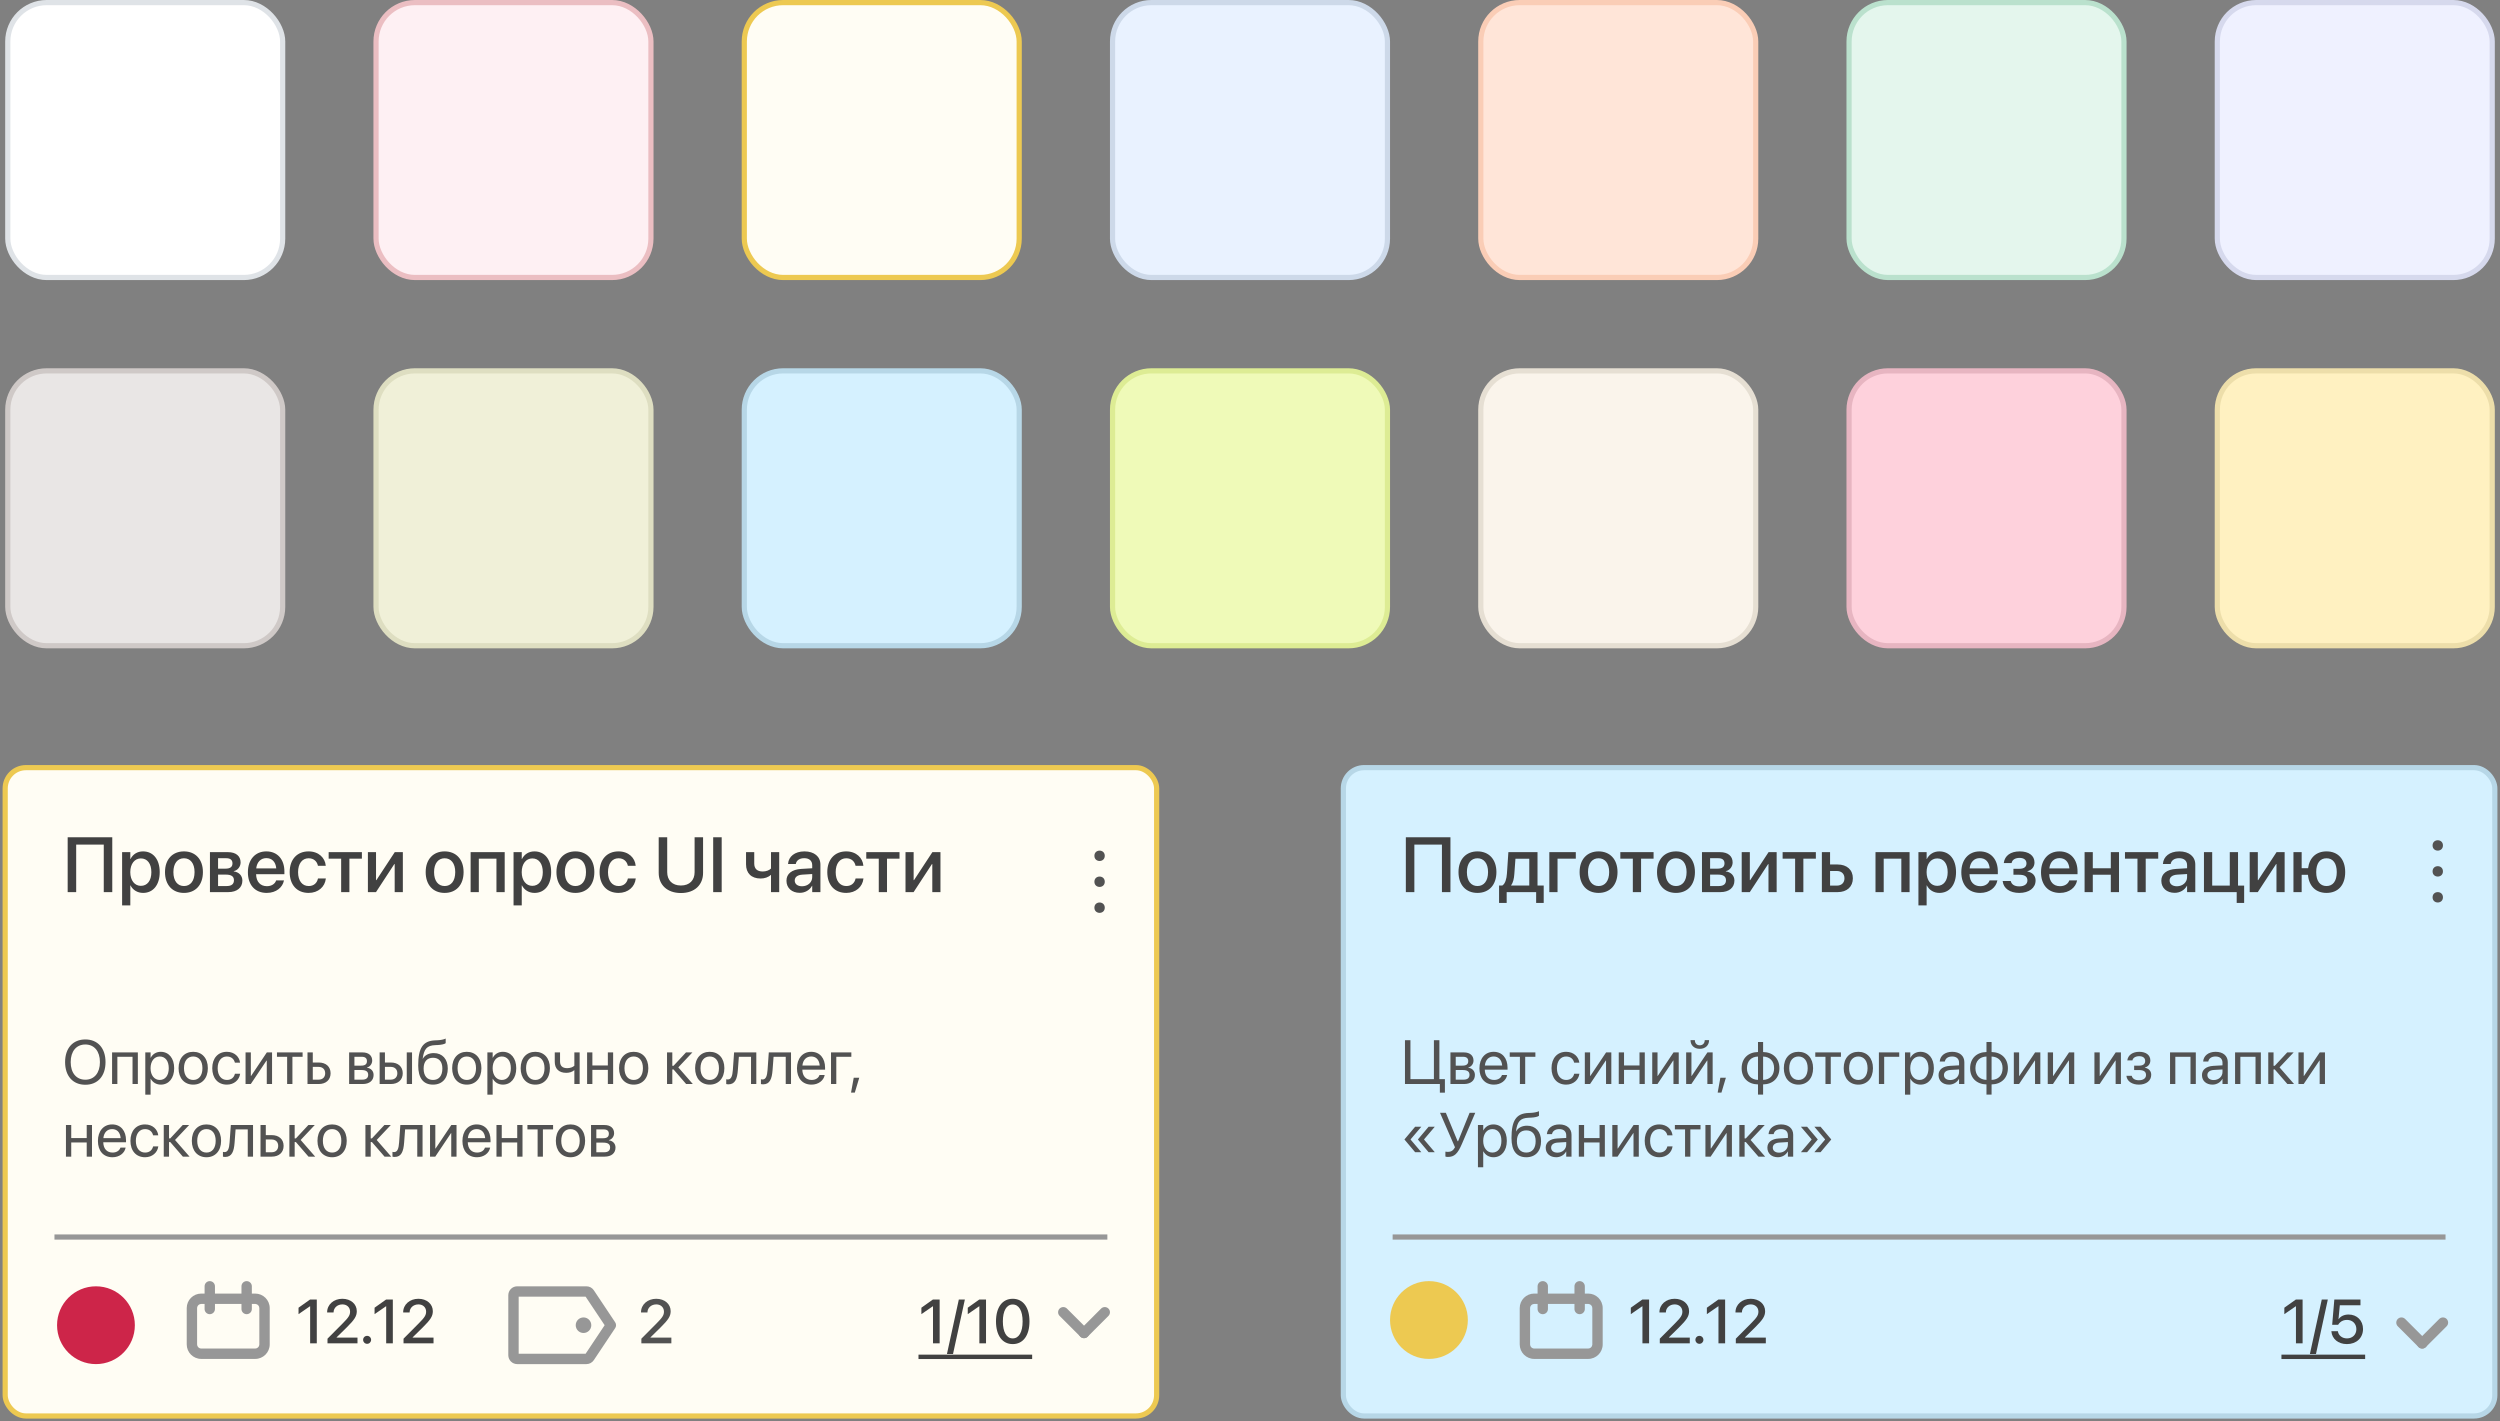 <svg width="482" height="274" viewBox="0 0 482 274" fill="none" xmlns="http://www.w3.org/2000/svg">
<rect x="0" y="0" width="482" height="274" fill="#808080" stroke="none"/>
<rect x="1" y="148" width="222" height="125" rx="4" fill="#FFFDF4" stroke="#EDC951"/>
<circle cx="212" cy="175" r="1" fill="#525252"/>
<circle cx="212" cy="170" r="1" fill="#525252"/>
<circle cx="212" cy="165" r="1" fill="#525252"/>
<path d="M21.646 172H20.005V162.845H14.688V172H13.047V161.431H21.646V172ZM23.543 174.563V164.295H25.125V165.621H25.162C25.623 164.705 26.473 164.148 27.571 164.148C29.534 164.148 30.794 165.687 30.794 168.147V168.155C30.794 170.608 29.527 172.154 27.593 172.154C26.502 172.154 25.616 171.597 25.162 170.704H25.125V174.563H23.543ZM27.161 170.792C28.406 170.792 29.183 169.781 29.183 168.155V168.147C29.183 166.507 28.406 165.503 27.161 165.503C25.96 165.503 25.118 166.543 25.118 168.147V168.155C25.118 169.751 25.967 170.792 27.161 170.792ZM35.467 172.154C33.255 172.154 31.812 170.623 31.812 168.147V168.133C31.812 165.672 33.277 164.148 35.467 164.148C37.657 164.148 39.122 165.665 39.122 168.133V168.147C39.122 170.63 37.671 172.154 35.467 172.154ZM35.474 170.828C36.712 170.828 37.51 169.847 37.51 168.147V168.133C37.51 166.448 36.697 165.474 35.467 165.474C34.244 165.474 33.431 166.448 33.431 168.133V168.147C33.431 169.854 34.236 170.828 35.474 170.828ZM40.477 172V164.295H43.977C45.479 164.295 46.387 165.049 46.387 166.272V166.287C46.387 167.085 45.816 167.811 45.076 167.95V168.008C46.072 168.14 46.731 168.829 46.731 169.773V169.788C46.731 171.136 45.691 172 44.022 172H40.477ZM42.044 167.474H43.487C44.38 167.474 44.82 167.144 44.82 166.463V166.448C44.82 165.811 44.41 165.467 43.648 165.467H42.044V167.474ZM42.044 170.828H43.728C44.622 170.828 45.105 170.455 45.105 169.722V169.708C45.105 168.968 44.585 168.624 43.545 168.624H42.044V170.828ZM51.426 172.154C49.163 172.154 47.794 170.608 47.794 168.177V168.169C47.794 165.76 49.185 164.148 51.346 164.148C53.506 164.148 54.832 165.701 54.832 168.016V168.55H49.376C49.405 170.008 50.203 170.857 51.463 170.857C52.4 170.857 53.023 170.374 53.221 169.795L53.243 169.737H54.752L54.73 169.817C54.488 171.041 53.294 172.154 51.426 172.154ZM51.353 165.445C50.328 165.445 49.544 166.141 49.398 167.43H53.265C53.14 166.097 52.386 165.445 51.353 165.445ZM59.505 172.154C57.256 172.154 55.85 170.608 55.85 168.14V168.133C55.85 165.694 57.286 164.148 59.49 164.148C61.468 164.148 62.669 165.423 62.801 166.873L62.808 166.924H61.299L61.285 166.866C61.116 166.111 60.53 165.474 59.498 165.474C58.267 165.474 57.469 166.5 57.469 168.147V168.155C57.469 169.839 58.282 170.828 59.512 170.828C60.486 170.828 61.102 170.264 61.292 169.429L61.307 169.371H62.823L62.815 169.422C62.647 170.967 61.358 172.154 59.505 172.154ZM69.773 164.295V165.555H67.364V172H65.774V165.555H63.365V164.295H69.773ZM70.931 172V164.295H72.498V169.686H72.571L76.109 164.295H77.669V172H76.094V166.587H76.028L72.491 172H70.931ZM85.726 172.154C83.514 172.154 82.071 170.623 82.071 168.147V168.133C82.071 165.672 83.536 164.148 85.726 164.148C87.915 164.148 89.38 165.665 89.38 168.133V168.147C89.38 170.63 87.93 172.154 85.726 172.154ZM85.733 170.828C86.971 170.828 87.769 169.847 87.769 168.147V168.133C87.769 166.448 86.956 165.474 85.726 165.474C84.502 165.474 83.689 166.448 83.689 168.133V168.147C83.689 169.854 84.495 170.828 85.733 170.828ZM90.735 172V164.295H97.305V172H95.716V165.555H92.317V172H90.735ZM99.012 174.563V164.295H100.594V165.621H100.63C101.092 164.705 101.941 164.148 103.04 164.148C105.003 164.148 106.263 165.687 106.263 168.147V168.155C106.263 170.608 104.996 172.154 103.062 172.154C101.971 172.154 101.084 171.597 100.63 170.704H100.594V174.563H99.012ZM102.63 170.792C103.875 170.792 104.651 169.781 104.651 168.155V168.147C104.651 166.507 103.875 165.503 102.63 165.503C101.429 165.503 100.586 166.543 100.586 168.147V168.155C100.586 169.751 101.436 170.792 102.63 170.792ZM110.936 172.154C108.724 172.154 107.281 170.623 107.281 168.147V168.133C107.281 165.672 108.746 164.148 110.936 164.148C113.125 164.148 114.59 165.665 114.59 168.133V168.147C114.59 170.63 113.14 172.154 110.936 172.154ZM110.943 170.828C112.181 170.828 112.979 169.847 112.979 168.147V168.133C112.979 166.448 112.166 165.474 110.936 165.474C109.712 165.474 108.899 166.448 108.899 168.133V168.147C108.899 169.854 109.705 170.828 110.943 170.828ZM119.256 172.154C117.007 172.154 115.601 170.608 115.601 168.14V168.133C115.601 165.694 117.037 164.148 119.241 164.148C121.219 164.148 122.42 165.423 122.552 166.873L122.559 166.924H121.05L121.036 166.866C120.867 166.111 120.281 165.474 119.249 165.474C118.018 165.474 117.22 166.5 117.22 168.147V168.155C117.22 169.839 118.033 170.828 119.263 170.828C120.237 170.828 120.853 170.264 121.043 169.429L121.058 169.371H122.574L122.566 169.422C122.398 170.967 121.109 172.154 119.256 172.154ZM131.282 172.176C128.631 172.176 126.998 170.601 126.998 168.287V161.431H128.638V168.155C128.638 169.693 129.598 170.726 131.282 170.726C132.967 170.726 133.919 169.693 133.919 168.155V161.431H135.552V168.287C135.552 170.601 133.941 172.176 131.282 172.176ZM137.5 172V161.431H139.141V172H137.5ZM150.23 172H148.648V168.682H148.611C148.143 169.136 147.417 169.378 146.648 169.378C144.832 169.378 143.836 168.323 143.836 166.653V164.295H145.418V166.47C145.418 167.503 145.982 168.023 147.066 168.023C147.703 168.023 148.326 167.789 148.648 167.452V164.295H150.23V172ZM154.2 172.139C152.662 172.139 151.629 171.194 151.629 169.81V169.795C151.629 168.455 152.669 167.635 154.493 167.525L156.595 167.4V166.822C156.595 165.972 156.038 165.459 155.057 165.459C154.141 165.459 153.577 165.892 153.445 166.507L153.431 166.573H151.937L151.944 166.492C152.054 165.167 153.204 164.148 155.101 164.148C156.983 164.148 158.177 165.145 158.177 166.69V172H156.595V170.784H156.558C156.111 171.612 155.225 172.139 154.2 172.139ZM153.226 169.773C153.226 170.447 153.782 170.872 154.632 170.872C155.745 170.872 156.595 170.118 156.595 169.114V168.514L154.705 168.631C153.753 168.689 153.226 169.107 153.226 169.759V169.773ZM163.157 172.154C160.909 172.154 159.502 170.608 159.502 168.14V168.133C159.502 165.694 160.938 164.148 163.143 164.148C165.12 164.148 166.321 165.423 166.453 166.873L166.46 166.924H164.952L164.937 166.866C164.769 166.111 164.183 165.474 163.15 165.474C161.919 165.474 161.121 166.5 161.121 168.147V168.155C161.121 169.839 161.934 170.828 163.165 170.828C164.139 170.828 164.754 170.264 164.944 169.429L164.959 169.371H166.475L166.468 169.422C166.299 170.967 165.01 172.154 163.157 172.154ZM173.426 164.295V165.555H171.016V172H169.427V165.555H167.017V164.295H173.426ZM174.583 172V164.295H176.15V169.686H176.224L179.761 164.295H181.321V172H179.747V166.587H179.681L176.143 172H174.583Z" fill="#414141"/>
<path d="M16.453 209.141C14.051 209.141 12.551 207.459 12.551 204.775V204.764C12.551 202.086 14.057 200.404 16.453 200.404C18.844 200.404 20.344 202.086 20.344 204.764V204.775C20.344 207.459 18.85 209.141 16.453 209.141ZM16.453 208.168C18.193 208.168 19.266 206.838 19.266 204.775V204.764C19.266 202.689 18.176 201.377 16.453 201.377C14.725 201.377 13.629 202.684 13.629 204.764V204.775C13.629 206.855 14.719 208.168 16.453 208.168ZM21.609 209V202.906H26.578V209H25.553V203.75H22.629V209H21.609ZM28.014 211.051V202.906H29.033V203.938H29.057C29.438 203.229 30.117 202.789 30.99 202.789C32.549 202.789 33.58 204.031 33.58 205.953V205.959C33.58 207.881 32.537 209.117 31.008 209.117C30.146 209.117 29.438 208.684 29.057 207.98H29.033V211.051H28.014ZM30.791 208.215C31.869 208.215 32.537 207.348 32.537 205.959V205.953C32.537 204.553 31.869 203.691 30.791 203.691C29.76 203.691 29.027 204.588 29.027 205.953V205.959C29.027 207.318 29.766 208.215 30.791 208.215ZM37.254 209.117C35.56 209.117 34.43 207.893 34.43 205.953V205.941C34.43 204.002 35.566 202.789 37.248 202.789C38.93 202.789 40.072 203.996 40.072 205.941V205.953C40.072 207.898 38.935 209.117 37.254 209.117ZM37.26 208.215C38.332 208.215 39.029 207.383 39.029 205.953V205.941C39.029 204.512 38.326 203.691 37.248 203.691C36.188 203.691 35.473 204.518 35.473 205.941V205.953C35.473 207.389 36.182 208.215 37.26 208.215ZM43.746 209.117C42.018 209.117 40.922 207.887 40.922 205.947V205.941C40.922 204.02 42.041 202.789 43.734 202.789C45.252 202.789 46.148 203.797 46.277 204.84L46.283 204.887H45.287L45.275 204.84C45.123 204.23 44.631 203.691 43.734 203.691C42.674 203.691 41.965 204.57 41.965 205.953V205.959C41.965 207.377 42.691 208.215 43.746 208.215C44.578 208.215 45.111 207.746 45.281 207.066L45.293 207.02H46.295L46.289 207.061C46.125 208.221 45.123 209.117 43.746 209.117ZM47.344 209V202.906H48.363V207.436H48.41L51.445 202.906H52.453V209H51.434V204.471H51.387L48.352 209H47.344ZM58.342 202.906V203.75H56.379V209H55.359V203.75H53.397V202.906H58.342ZM59.285 209V202.906H60.305V204.852H61.447C62.842 204.852 63.738 205.654 63.738 206.92V206.932C63.738 208.197 62.842 209 61.447 209H59.285ZM61.43 205.695H60.305V208.156H61.43C62.209 208.156 62.695 207.67 62.695 206.932V206.92C62.695 206.176 62.203 205.695 61.43 205.695ZM67.312 209V202.906H69.92C71.062 202.906 71.76 203.51 71.76 204.477V204.488C71.76 205.115 71.32 205.689 70.758 205.807V205.854C71.525 205.959 72.029 206.498 72.029 207.242V207.254C72.029 208.326 71.232 209 69.938 209H67.312ZM68.332 205.455H69.615C70.383 205.455 70.746 205.18 70.746 204.594V204.582C70.746 204.037 70.406 203.75 69.768 203.75H68.332V205.455ZM68.332 208.156H69.85C70.588 208.156 70.986 207.84 70.986 207.23V207.219C70.986 206.592 70.559 206.299 69.668 206.299H68.332V208.156ZM73.195 209V202.906H74.215V204.852H75.357C76.752 204.852 77.648 205.654 77.648 206.92V206.932C77.648 208.197 76.752 209 75.357 209H73.195ZM78.422 209V202.906H79.441V209H78.422ZM75.34 205.695H74.215V208.156H75.34C76.119 208.156 76.606 207.67 76.606 206.932V206.92C76.606 206.176 76.113 205.695 75.34 205.695ZM83.484 209.117C81.615 209.117 80.631 207.857 80.631 205.438V205.426C80.631 202.068 81.522 200.674 83.889 200.58L84.34 200.562C84.926 200.539 85.582 200.416 85.928 200.234V201.125C85.734 201.301 85.09 201.453 84.387 201.482L83.936 201.5C82.266 201.564 81.756 202.285 81.504 204.049L81.492 204.131H81.516C81.92 203.41 82.688 203.035 83.637 203.035C85.283 203.035 86.332 204.195 86.332 206.006V206.018C86.332 207.934 85.248 209.117 83.484 209.117ZM83.484 208.215C84.627 208.215 85.289 207.418 85.289 206.018V206.006C85.289 204.682 84.627 203.938 83.484 203.938C82.336 203.938 81.674 204.682 81.674 206.006V206.018C81.674 207.418 82.336 208.215 83.484 208.215ZM90 209.117C88.307 209.117 87.176 207.893 87.176 205.953V205.941C87.176 204.002 88.312 202.789 89.994 202.789C91.676 202.789 92.818 203.996 92.818 205.941V205.953C92.818 207.898 91.682 209.117 90 209.117ZM90.006 208.215C91.078 208.215 91.775 207.383 91.775 205.953V205.941C91.775 204.512 91.072 203.691 89.994 203.691C88.934 203.691 88.219 204.518 88.219 205.941V205.953C88.219 207.389 88.928 208.215 90.006 208.215ZM93.967 211.051V202.906H94.986V203.938H95.01C95.391 203.229 96.07 202.789 96.943 202.789C98.502 202.789 99.533 204.031 99.533 205.953V205.959C99.533 207.881 98.49 209.117 96.961 209.117C96.1 209.117 95.391 208.684 95.01 207.98H94.986V211.051H93.967ZM96.744 208.215C97.822 208.215 98.49 207.348 98.49 205.959V205.953C98.49 204.553 97.822 203.691 96.744 203.691C95.713 203.691 94.981 204.588 94.981 205.953V205.959C94.981 207.318 95.719 208.215 96.744 208.215ZM103.207 209.117C101.514 209.117 100.383 207.893 100.383 205.953V205.941C100.383 204.002 101.52 202.789 103.201 202.789C104.883 202.789 106.025 203.996 106.025 205.941V205.953C106.025 207.898 104.889 209.117 103.207 209.117ZM103.213 208.215C104.285 208.215 104.982 207.383 104.982 205.953V205.941C104.982 204.512 104.279 203.691 103.201 203.691C102.141 203.691 101.426 204.518 101.426 205.941V205.953C101.426 207.389 102.135 208.215 103.213 208.215ZM111.756 209H110.736V206.334H110.713C110.332 206.674 109.758 206.844 109.178 206.844C107.713 206.844 106.957 206.012 106.957 204.717V202.906H107.977V204.646C107.977 205.514 108.439 205.941 109.371 205.941C109.91 205.941 110.455 205.754 110.736 205.473V202.906H111.756V209ZM117.193 209V206.264H114.211V209H113.191V202.906H114.211V205.42H117.193V202.906H118.213V209H117.193ZM122.18 209.117C120.486 209.117 119.355 207.893 119.355 205.953V205.941C119.355 204.002 120.492 202.789 122.174 202.789C123.855 202.789 124.998 203.996 124.998 205.941V205.953C124.998 207.898 123.861 209.117 122.18 209.117ZM122.186 208.215C123.258 208.215 123.955 207.383 123.955 205.953V205.941C123.955 204.512 123.252 203.691 122.174 203.691C121.113 203.691 120.398 204.518 120.398 205.941V205.953C120.398 207.389 121.107 208.215 122.186 208.215ZM129.855 206.188H129.621V209H128.602V202.906H129.621V205.484H129.855L132.258 202.906H133.494L130.775 205.789L133.576 209H132.287L129.855 206.188ZM136.84 209.117C135.146 209.117 134.016 207.893 134.016 205.953V205.941C134.016 204.002 135.152 202.789 136.834 202.789C138.516 202.789 139.658 203.996 139.658 205.941V205.953C139.658 207.898 138.521 209.117 136.84 209.117ZM136.846 208.215C137.918 208.215 138.615 207.383 138.615 205.953V205.941C138.615 204.512 137.912 203.691 136.834 203.691C135.773 203.691 135.059 204.518 135.059 205.941V205.953C135.059 207.389 135.768 208.215 136.846 208.215ZM142.26 206.316C142.131 207.998 141.738 209.059 140.443 209.059C140.25 209.059 140.098 209.029 140.016 209V208.08C140.068 208.098 140.18 208.121 140.338 208.121C140.988 208.121 141.211 207.412 141.293 206.293L141.533 202.906H145.816V209H144.797V203.75H142.453L142.26 206.316ZM148.951 206.316C148.822 207.998 148.43 209.059 147.135 209.059C146.941 209.059 146.789 209.029 146.707 209V208.08C146.76 208.098 146.871 208.121 147.029 208.121C147.68 208.121 147.902 207.412 147.984 206.293L148.225 202.906H152.508V209H151.488V203.75H149.145L148.951 206.316ZM156.463 209.117C154.711 209.117 153.656 207.893 153.656 205.977V205.971C153.656 204.084 154.734 202.789 156.398 202.789C158.062 202.789 159.076 204.025 159.076 205.854V206.229H154.688C154.711 207.482 155.402 208.215 156.486 208.215C157.26 208.215 157.805 207.828 157.98 207.307L157.998 207.254H159L158.988 207.312C158.789 208.32 157.793 209.117 156.463 209.117ZM156.393 203.691C155.508 203.691 154.816 204.295 154.705 205.432H158.039C157.939 204.248 157.283 203.691 156.393 203.691ZM164.139 203.75H161.238V209H160.219V202.906H164.139V203.75ZM164.08 210.658L164.596 207.793H165.662L164.807 210.658H164.08ZM16.717 223V220.264H13.734V223H12.715V216.906H13.734V219.42H16.717V216.906H17.736V223H16.717ZM21.686 223.117C19.934 223.117 18.879 221.893 18.879 219.977V219.971C18.879 218.084 19.957 216.789 21.621 216.789C23.285 216.789 24.299 218.025 24.299 219.854V220.229H19.91C19.934 221.482 20.625 222.215 21.709 222.215C22.482 222.215 23.027 221.828 23.203 221.307L23.221 221.254H24.223L24.211 221.312C24.012 222.32 23.016 223.117 21.686 223.117ZM21.615 217.691C20.73 217.691 20.039 218.295 19.928 219.432H23.262C23.162 218.248 22.506 217.691 21.615 217.691ZM27.973 223.117C26.244 223.117 25.148 221.887 25.148 219.947V219.941C25.148 218.02 26.268 216.789 27.961 216.789C29.479 216.789 30.375 217.797 30.504 218.84L30.51 218.887H29.514L29.502 218.84C29.35 218.23 28.857 217.691 27.961 217.691C26.9 217.691 26.191 218.57 26.191 219.953V219.959C26.191 221.377 26.918 222.215 27.973 222.215C28.805 222.215 29.338 221.746 29.508 221.066L29.52 221.02H30.521L30.516 221.061C30.352 222.221 29.35 223.117 27.973 223.117ZM32.824 220.188H32.59V223H31.57V216.906H32.59V219.484H32.824L35.227 216.906H36.463L33.744 219.789L36.545 223H35.256L32.824 220.188ZM39.809 223.117C38.115 223.117 36.984 221.893 36.984 219.953V219.941C36.984 218.002 38.121 216.789 39.803 216.789C41.484 216.789 42.627 217.996 42.627 219.941V219.953C42.627 221.898 41.49 223.117 39.809 223.117ZM39.815 222.215C40.887 222.215 41.584 221.383 41.584 219.953V219.941C41.584 218.512 40.881 217.691 39.803 217.691C38.742 217.691 38.027 218.518 38.027 219.941V219.953C38.027 221.389 38.736 222.215 39.815 222.215ZM45.228 220.316C45.1 221.998 44.707 223.059 43.412 223.059C43.219 223.059 43.066 223.029 42.984 223V222.08C43.037 222.098 43.148 222.121 43.307 222.121C43.957 222.121 44.18 221.412 44.262 220.293L44.502 216.906H48.785V223H47.766V217.75H45.422L45.228 220.316ZM50.227 223V216.906H51.246V218.852H52.389C53.783 218.852 54.68 219.654 54.68 220.92V220.932C54.68 222.197 53.783 223 52.389 223H50.227ZM52.371 219.695H51.246V222.156H52.371C53.15 222.156 53.637 221.67 53.637 220.932V220.92C53.637 220.176 53.145 219.695 52.371 219.695ZM57.047 220.188H56.812V223H55.793V216.906H56.812V219.484H57.047L59.449 216.906H60.685L57.967 219.789L60.768 223H59.478L57.047 220.188ZM64.031 223.117C62.338 223.117 61.207 221.893 61.207 219.953V219.941C61.207 218.002 62.344 216.789 64.025 216.789C65.707 216.789 66.85 217.996 66.85 219.941V219.953C66.85 221.898 65.713 223.117 64.031 223.117ZM64.037 222.215C65.109 222.215 65.807 221.383 65.807 219.953V219.941C65.807 218.512 65.103 217.691 64.025 217.691C62.965 217.691 62.25 218.518 62.25 219.941V219.953C62.25 221.389 62.959 222.215 64.037 222.215ZM71.707 220.188H71.473V223H70.453V216.906H71.473V219.484H71.707L74.109 216.906H75.346L72.627 219.789L75.428 223H74.139L71.707 220.188ZM77.912 220.316C77.783 221.998 77.391 223.059 76.096 223.059C75.902 223.059 75.75 223.029 75.668 223V222.08C75.721 222.098 75.832 222.121 75.99 222.121C76.641 222.121 76.863 221.412 76.945 220.293L77.186 216.906H81.469V223H80.449V217.75H78.106L77.912 220.316ZM82.91 223V216.906H83.93V221.436H83.977L87.012 216.906H88.019V223H87V218.471H86.953L83.918 223H82.91ZM91.963 223.117C90.211 223.117 89.156 221.893 89.156 219.977V219.971C89.156 218.084 90.234 216.789 91.898 216.789C93.562 216.789 94.576 218.025 94.576 219.854V220.229H90.188C90.211 221.482 90.902 222.215 91.986 222.215C92.76 222.215 93.305 221.828 93.481 221.307L93.498 221.254H94.5L94.488 221.312C94.289 222.32 93.293 223.117 91.963 223.117ZM91.893 217.691C91.008 217.691 90.316 218.295 90.205 219.432H93.539C93.439 218.248 92.783 217.691 91.893 217.691ZM99.721 223V220.264H96.738V223H95.719V216.906H96.738V219.42H99.721V216.906H100.74V223H99.721ZM106.635 216.906V217.75H104.672V223H103.652V217.75H101.689V216.906H106.635ZM109.992 223.117C108.299 223.117 107.168 221.893 107.168 219.953V219.941C107.168 218.002 108.305 216.789 109.986 216.789C111.668 216.789 112.811 217.996 112.811 219.941V219.953C112.811 221.898 111.674 223.117 109.992 223.117ZM109.998 222.215C111.07 222.215 111.768 221.383 111.768 219.953V219.941C111.768 218.512 111.064 217.691 109.986 217.691C108.926 217.691 108.211 218.518 108.211 219.941V219.953C108.211 221.389 108.92 222.215 109.998 222.215ZM113.953 223V216.906H116.561C117.703 216.906 118.4 217.51 118.4 218.477V218.488C118.4 219.115 117.961 219.689 117.398 219.807V219.854C118.166 219.959 118.67 220.498 118.67 221.242V221.254C118.67 222.326 117.873 223 116.578 223H113.953ZM114.973 219.455H116.256C117.023 219.455 117.387 219.18 117.387 218.594V218.582C117.387 218.037 117.047 217.75 116.408 217.75H114.973V219.455ZM114.973 222.156H116.49C117.229 222.156 117.627 221.84 117.627 221.23V221.219C117.627 220.592 117.199 220.299 116.309 220.299H114.973V222.156Z" fill="#525252"/>
<path d="M179.881 259V251.846H179.852L177.643 253.369V252.127L179.869 250.545H181.164V259H179.881ZM186.027 250.545L183.742 261.051H182.57L184.861 250.545H186.027ZM188.822 259V251.846H188.793L186.584 253.369V252.127L188.811 250.545H190.105V259H188.822ZM195.256 259.141C193.234 259.141 192.027 257.459 192.027 254.775V254.764C192.027 252.08 193.234 250.404 195.256 250.404C197.271 250.404 198.484 252.08 198.484 254.764V254.775C198.484 257.459 197.271 259.141 195.256 259.141ZM195.256 258.045C196.457 258.045 197.16 256.803 197.16 254.775V254.764C197.16 252.736 196.457 251.506 195.256 251.506C194.049 251.506 193.352 252.736 193.352 254.764V254.775C193.352 256.803 194.049 258.045 195.256 258.045Z" fill="#414141"/>
<path d="M177.086 261.174H199V262.023H177.086V261.174Z" fill="#414141"/>
<path d="M209 257L205 253" stroke="#979797" stroke-width="2" stroke-linecap="round" stroke-linejoin="round"/>
<path d="M213 253L209 257" stroke="#979797" stroke-width="2" stroke-linecap="round" stroke-linejoin="round"/>
<path d="M11 238.5H213" stroke="#979797" stroke-linecap="square"/>
<path fill-rule="evenodd" clip-rule="evenodd" d="M52 252.2C52 250.654 50.746 249.4 49.2 249.4H38.8C37.254 249.4 36 250.654 36 252.2V259.2C36 260.746 37.254 262 38.8 262H49.2C50.746 262 52 260.746 52 259.2V252.2ZM38.8 251.4H49.2L49.3 251.406C49.695 251.456 50 251.792 50 252.2V259.2L49.994 259.3C49.944 259.695 49.608 260 49.2 260H38.8L38.7 259.994C38.305 259.944 38 259.608 38 259.2V252.2L38.006 252.1C38.056 251.705 38.392 251.4 38.8 251.4Z" fill="#979797"/>
<path d="M41.444 252.375C41.444 252.927 40.997 253.375 40.444 253.375C39.931 253.375 39.509 252.989 39.451 252.492L39.444 252.375V248C39.444 247.448 39.892 247 40.444 247C40.957 247 41.38 247.386 41.438 247.883L41.444 248V252.375Z" fill="#979797"/>
<path d="M48.556 252.375C48.556 252.927 48.108 253.375 47.556 253.375C47.043 253.375 46.62 252.989 46.562 252.492L46.556 252.375V248C46.556 247.448 47.003 247 47.556 247C48.069 247 48.491 247.386 48.549 247.883L48.556 248V252.375Z" fill="#979797"/>
<path d="M59.795 259V251.846H59.766L57.557 253.369V252.127L59.783 250.545H61.078V259H59.795ZM63.141 259V258.098L66.117 255.104C67.242 253.979 67.494 253.533 67.494 252.877V252.865C67.488 252.062 66.879 251.488 66.023 251.488C65.033 251.488 64.324 252.156 64.312 253.012V253.047H63.07V253.012C63.07 251.5 64.353 250.404 66.006 250.404C67.629 250.404 68.789 251.424 68.789 252.789V252.801C68.789 253.768 68.338 254.453 66.82 255.953L64.898 257.84V257.893H68.924V259H63.141ZM70.781 259.088C70.348 259.088 70.008 258.748 70.008 258.32C70.008 257.887 70.348 257.553 70.781 257.553C71.209 257.553 71.549 257.887 71.549 258.32C71.549 258.748 71.209 259.088 70.781 259.088ZM74.455 259V251.846H74.426L72.217 253.369V252.127L74.443 250.545H75.738V259H74.455ZM77.801 259V258.098L80.777 255.104C81.902 253.979 82.154 253.533 82.154 252.877V252.865C82.148 252.062 81.539 251.488 80.684 251.488C79.693 251.488 78.984 252.156 78.973 253.012V253.047H77.731V253.012C77.731 251.5 79.014 250.404 80.666 250.404C82.289 250.404 83.449 251.424 83.449 252.789V252.801C83.449 253.768 82.998 254.453 81.481 255.953L79.559 257.84V257.893H83.584V259H77.801Z" fill="#414141"/>
<circle cx="18.5" cy="255.5" r="7.5" fill="#CD2549"/>
<path d="M123.656 259V258.098L126.633 255.104C127.758 253.979 128.01 253.533 128.01 252.877V252.865C128.004 252.062 127.395 251.488 126.539 251.488C125.549 251.488 124.84 252.156 124.828 253.012V253.047H123.586V253.012C123.586 251.5 124.869 250.404 126.521 250.404C128.145 250.404 129.305 251.424 129.305 252.789V252.801C129.305 253.768 128.854 254.453 127.336 255.953L125.414 257.84V257.893H129.439V259H123.656Z" fill="#525252"/>
<path fill-rule="evenodd" clip-rule="evenodd" d="M99.722 248L113.047 248C113.633 247.995 114.181 248.289 114.493 248.77L118.61 254.945C118.834 255.281 118.834 255.719 118.61 256.055L114.5 262.219C114.181 262.711 113.633 263.005 113.056 263H99.722C98.771 263 98 262.229 98 261.278V249.722C98 248.771 98.771 248 99.722 248ZM116.575 255.499L112.909 250H100V261H112.908L116.575 255.499Z" fill="#979797"/>
<circle cx="112.5" cy="255.5" r="1.5" fill="#979797"/>
<rect x="1.5" y="0.5" width="53" height="53" rx="7.5" fill="white" stroke="#DFE3E7"/>
<rect x="1.5" y="71.5" width="53" height="53" rx="7.5" fill="#E9E6E5" stroke="#CFC9C7"/>
<rect x="72.5" y="0.5" width="53" height="53" rx="7.5" fill="#FEF0F3" stroke="#EBBEC2"/>
<rect x="72.5" y="71.5" width="53" height="53" rx="7.5" fill="#F0F0D8" stroke="#DEDEC1"/>
<rect x="143.5" y="0.5" width="53" height="53" rx="7.5" fill="#FFFDF4" stroke="#EDC951"/>
<rect x="143.5" y="71.5" width="53" height="53" rx="7.5" fill="#D5F1FF" stroke="#B7D7E7"/>
<rect x="214.5" y="0.5" width="53" height="53" rx="7.5" fill="#E9F2FF" stroke="#CDD9E9"/>
<rect x="214.5" y="71.5" width="53" height="53" rx="7.5" fill="#EFFAB8" stroke="#DDEC94"/>
<rect x="285.5" y="0.5" width="53" height="53" rx="7.5" fill="#FFE5D8" stroke="#FACDB6"/>
<rect x="285.5" y="71.5" width="53" height="53" rx="7.5" fill="#FAF4EB" stroke="#E6DFD3"/>
<rect x="356.5" y="0.5" width="53" height="53" rx="7.5" fill="#E4F6ED" stroke="#BAE1CD"/>
<rect x="356.5" y="71.5" width="53" height="53" rx="7.5" fill="#FED1DC" stroke="#E7B5C1"/>
<rect x="427.5" y="0.5" width="53" height="53" rx="7.5" fill="#EFF1FF" stroke="#D6D9ED"/>
<rect x="427.5" y="71.5" width="53" height="53" rx="7.5" fill="#FFF1C1" stroke="#EDDEAA"/>
<rect x="259" y="148" width="222" height="125" rx="4" fill="#D5F1FF" stroke="#B7D7E7"/>
<circle cx="470" cy="173" r="1" fill="#525252"/>
<circle cx="470" cy="168" r="1" fill="#525252"/>
<circle cx="470" cy="163" r="1" fill="#525252"/>
<path d="M279.646 172H278.005V162.845H272.688V172H271.047V161.431H279.646V172ZM284.854 172.154C282.642 172.154 281.199 170.623 281.199 168.147V168.133C281.199 165.672 282.664 164.148 284.854 164.148C287.043 164.148 288.508 165.665 288.508 168.133V168.147C288.508 170.63 287.058 172.154 284.854 172.154ZM284.861 170.828C286.099 170.828 286.897 169.847 286.897 168.147V168.133C286.897 166.448 286.084 165.474 284.854 165.474C283.63 165.474 282.817 166.448 282.817 168.133V168.147C282.817 169.854 283.623 170.828 284.861 170.828ZM290.486 174.087H289.021V170.733H289.644C290.208 170.381 290.464 169.466 290.537 168.426L290.815 164.295H296.433V170.733H297.627V174.087H296.169V172H290.486V174.087ZM294.844 170.733V165.562H292.178L291.965 168.492C291.907 169.415 291.716 170.191 291.343 170.696V170.733H294.844ZM303.816 165.555H300.293V172H298.711V164.295H303.816V165.555ZM308.203 172.154C305.991 172.154 304.548 170.623 304.548 168.147V168.133C304.548 165.672 306.013 164.148 308.203 164.148C310.393 164.148 311.858 165.665 311.858 168.133V168.147C311.858 170.63 310.408 172.154 308.203 172.154ZM308.21 170.828C309.448 170.828 310.247 169.847 310.247 168.147V168.133C310.247 166.448 309.434 165.474 308.203 165.474C306.98 165.474 306.167 166.448 306.167 168.133V168.147C306.167 169.854 306.973 170.828 308.21 170.828ZM318.809 164.295V165.555H316.399V172H314.81V165.555H312.4V164.295H318.809ZM323.13 172.154C320.918 172.154 319.475 170.623 319.475 168.147V168.133C319.475 165.672 320.94 164.148 323.13 164.148C325.32 164.148 326.785 165.665 326.785 168.133V168.147C326.785 170.63 325.334 172.154 323.13 172.154ZM323.137 170.828C324.375 170.828 325.173 169.847 325.173 168.147V168.133C325.173 166.448 324.36 165.474 323.13 165.474C321.907 165.474 321.094 166.448 321.094 168.133V168.147C321.094 169.854 321.899 170.828 323.137 170.828ZM328.14 172V164.295H331.641C333.142 164.295 334.05 165.049 334.05 166.272V166.287C334.05 167.085 333.479 167.811 332.739 167.95V168.008C333.735 168.14 334.395 168.829 334.395 169.773V169.788C334.395 171.136 333.354 172 331.685 172H328.14ZM329.707 167.474H331.15C332.043 167.474 332.483 167.144 332.483 166.463V166.448C332.483 165.811 332.073 165.467 331.311 165.467H329.707V167.474ZM329.707 170.828H331.392C332.285 170.828 332.769 170.455 332.769 169.722V169.708C332.769 168.968 332.249 168.624 331.208 168.624H329.707V170.828ZM335.801 172V164.295H337.368V169.686H337.441L340.979 164.295H342.539V172H340.964V166.587H340.898L337.361 172H335.801ZM350.098 164.295V165.555H347.688V172H346.099V165.555H343.689V164.295H350.098ZM351.255 172V164.295H352.837V166.675H354.302C356.082 166.675 357.231 167.708 357.231 169.327V169.341C357.231 170.967 356.082 172 354.302 172H351.255ZM354.148 167.928H352.837V170.748H354.148C355.049 170.748 355.613 170.191 355.613 169.341V169.327C355.613 168.477 355.042 167.928 354.148 167.928ZM361.597 172V164.295H368.167V172H366.577V165.555H363.179V172H361.597ZM369.873 174.563V164.295H371.455V165.621H371.492C371.953 164.705 372.803 164.148 373.901 164.148C375.864 164.148 377.124 165.687 377.124 168.147V168.155C377.124 170.608 375.857 172.154 373.923 172.154C372.832 172.154 371.946 171.597 371.492 170.704H371.455V174.563H369.873ZM373.491 170.792C374.736 170.792 375.513 169.781 375.513 168.155V168.147C375.513 166.507 374.736 165.503 373.491 165.503C372.29 165.503 371.448 166.543 371.448 168.147V168.155C371.448 169.751 372.297 170.792 373.491 170.792ZM381.775 172.154C379.512 172.154 378.142 170.608 378.142 168.177V168.169C378.142 165.76 379.534 164.148 381.694 164.148C383.855 164.148 385.181 165.701 385.181 168.016V168.55H379.724C379.753 170.008 380.552 170.857 381.812 170.857C382.749 170.857 383.372 170.374 383.569 169.795L383.591 169.737H385.1L385.078 169.817C384.836 171.041 383.643 172.154 381.775 172.154ZM381.702 165.445C380.676 165.445 379.893 166.141 379.746 167.43H383.613C383.489 166.097 382.734 165.445 381.702 165.445ZM389.319 172.154C387.517 172.154 386.279 171.29 386.125 169.927L386.118 169.861H387.671L387.693 169.935C387.869 170.557 388.44 170.894 389.312 170.894C390.286 170.894 390.886 170.462 390.886 169.759V169.744C390.886 169.004 390.374 168.653 389.304 168.653H388.191V167.503H389.297C390.227 167.503 390.703 167.151 390.703 166.463V166.448C390.703 165.789 390.205 165.401 389.37 165.401C388.542 165.401 387.964 165.76 387.847 166.346L387.839 166.397H386.331L386.338 166.338C386.521 164.969 387.656 164.148 389.392 164.148C391.165 164.148 392.249 164.961 392.249 166.28V166.294C392.249 167.122 391.714 167.774 390.886 167.964V168.023C391.904 168.228 392.461 168.843 392.461 169.744V169.759C392.461 171.194 391.208 172.154 389.319 172.154ZM397.141 172.154C394.878 172.154 393.508 170.608 393.508 168.177V168.169C393.508 165.76 394.9 164.148 397.061 164.148C399.221 164.148 400.547 165.701 400.547 168.016V168.55H395.09C395.12 170.008 395.918 170.857 397.178 170.857C398.115 170.857 398.738 170.374 398.936 169.795L398.958 169.737H400.466L400.444 169.817C400.203 171.041 399.009 172.154 397.141 172.154ZM397.068 165.445C396.042 165.445 395.259 166.141 395.112 167.43H398.979C398.855 166.097 398.101 165.445 397.068 165.445ZM406.963 172V168.653H403.491V172H401.909V164.295H403.491V167.4H406.963V164.295H408.545V172H406.963ZM416.104 164.295V165.555H413.694V172H412.104V165.555H409.695V164.295H416.104ZM419.275 172.139C417.737 172.139 416.704 171.194 416.704 169.81V169.795C416.704 168.455 417.744 167.635 419.568 167.525L421.67 167.4V166.822C421.67 165.972 421.113 165.459 420.132 165.459C419.216 165.459 418.652 165.892 418.521 166.507L418.506 166.573H417.012L417.019 166.492C417.129 165.167 418.279 164.148 420.176 164.148C422.058 164.148 423.252 165.145 423.252 166.69V172H421.67V170.784H421.633C421.187 171.612 420.3 172.139 419.275 172.139ZM418.301 169.773C418.301 170.447 418.857 170.872 419.707 170.872C420.82 170.872 421.67 170.118 421.67 169.114V168.514L419.78 168.631C418.828 168.689 418.301 169.107 418.301 169.759V169.773ZM431.235 174.087V172H424.922V164.295H426.511V170.748H429.902V164.295H431.492V170.748H432.671V174.087H431.235ZM433.74 172V164.295H435.308V169.686H435.381L438.918 164.295H440.479V172H438.904V166.587H438.838L435.3 172H433.74ZM442.178 172V164.295H443.76V167.393H444.998C445.261 165.364 446.572 164.148 448.55 164.148C450.776 164.148 452.153 165.65 452.153 168.14V168.155C452.153 170.652 450.784 172.154 448.55 172.154C446.484 172.154 445.159 170.843 444.976 168.66H443.76V172H442.178ZM448.55 170.828C449.81 170.828 450.527 169.847 450.527 168.155V168.14C450.527 166.448 449.81 165.474 448.55 165.474C447.29 165.474 446.565 166.448 446.565 168.14V168.155C446.565 169.847 447.29 170.828 448.55 170.828Z" fill="#414141"/>
<path d="M442.658 259V251.846H442.629L440.42 253.369V252.127L442.646 250.545H443.941V259H442.658ZM448.805 250.545L446.52 261.051H445.348L447.639 250.545H448.805ZM452.484 259.141C450.791 259.141 449.613 258.115 449.496 256.721L449.49 256.65H450.744L450.75 256.697C450.861 257.459 451.553 258.045 452.496 258.045C453.562 258.045 454.307 257.307 454.307 256.258V256.246C454.301 255.209 453.557 254.477 452.508 254.477C451.986 254.477 451.535 254.629 451.195 254.934C451.037 255.068 450.902 255.232 450.791 255.42H449.643L450.059 250.545H455.098V251.652H451.119L450.861 254.33H450.891C451.271 253.762 451.975 253.439 452.807 253.439C454.424 253.439 455.59 254.605 455.59 256.223V256.234C455.59 257.951 454.307 259.141 452.484 259.141Z" fill="#414141"/>
<path d="M439.863 261.174H456V262.023H439.863V261.174Z" fill="#414141"/>
<path d="M467 259L463 255" stroke="#979797" stroke-width="2" stroke-linecap="round" stroke-linejoin="round"/>
<path d="M471 255L467 259" stroke="#979797" stroke-width="2" stroke-linecap="round" stroke-linejoin="round"/>
<path d="M269 238.5H471" stroke="#979797" stroke-linecap="square"/>
<path fill-rule="evenodd" clip-rule="evenodd" d="M309 252.2C309 250.654 307.746 249.4 306.2 249.4H295.8C294.254 249.4 293 250.654 293 252.2V259.2C293 260.746 294.254 262 295.8 262H306.2C307.746 262 309 260.746 309 259.2V252.2ZM295.8 251.4H306.2L306.3 251.406C306.695 251.456 307 251.792 307 252.2V259.2L306.994 259.3C306.944 259.695 306.608 260 306.2 260H295.8L295.7 259.994C295.305 259.944 295 259.608 295 259.2V252.2L295.006 252.1C295.056 251.705 295.392 251.4 295.8 251.4Z" fill="#979797"/>
<path d="M298.444 252.375C298.444 252.927 297.997 253.375 297.444 253.375C296.932 253.375 296.509 252.989 296.451 252.492L296.444 252.375V248C296.444 247.448 296.892 247 297.444 247C297.957 247 298.38 247.386 298.438 247.883L298.444 248V252.375Z" fill="#979797"/>
<path d="M305.556 252.375C305.556 252.927 305.108 253.375 304.556 253.375C304.043 253.375 303.62 252.989 303.562 252.492L303.556 252.375V248C303.556 247.448 304.003 247 304.556 247C305.068 247 305.491 247.386 305.549 247.883L305.556 248V252.375Z" fill="#979797"/>
<path d="M316.661 259V251.846H316.632L314.423 253.369V252.127L316.649 250.545H317.944V259H316.661ZM320.007 259V258.098L322.983 255.104C324.108 253.979 324.36 253.533 324.36 252.877V252.865C324.354 252.062 323.745 251.488 322.89 251.488C321.899 251.488 321.19 252.156 321.179 253.012V253.047H319.937V253.012C319.937 251.5 321.22 250.404 322.872 250.404C324.495 250.404 325.655 251.424 325.655 252.789V252.801C325.655 253.768 325.204 254.453 323.687 255.953L321.765 257.84V257.893H325.79V259H320.007ZM327.647 259.088C327.214 259.088 326.874 258.748 326.874 258.32C326.874 257.887 327.214 257.553 327.647 257.553C328.075 257.553 328.415 257.887 328.415 258.32C328.415 258.748 328.075 259.088 327.647 259.088ZM331.321 259V251.846H331.292L329.083 253.369V252.127L331.31 250.545H332.604V259H331.321ZM334.667 259V258.098L337.644 255.104C338.769 253.979 339.021 253.533 339.021 252.877V252.865C339.015 252.062 338.405 251.488 337.55 251.488C336.56 251.488 335.851 252.156 335.839 253.012V253.047H334.597V253.012C334.597 251.5 335.88 250.404 337.532 250.404C339.155 250.404 340.315 251.424 340.315 252.789V252.801C340.315 253.768 339.864 254.453 338.347 255.953L336.425 257.84V257.893H340.45V259H334.667Z" fill="#414141"/>
<path d="M277.605 210.67V209H270.879V200.545H271.934V208.051H276.457V200.545H277.512V208.051H278.578V210.67H277.605ZM279.645 209V202.906H282.252C283.395 202.906 284.092 203.51 284.092 204.477V204.488C284.092 205.115 283.652 205.689 283.09 205.807V205.854C283.857 205.959 284.361 206.498 284.361 207.242V207.254C284.361 208.326 283.564 209 282.27 209H279.645ZM280.664 205.455H281.947C282.715 205.455 283.078 205.18 283.078 204.594V204.582C283.078 204.037 282.738 203.75 282.1 203.75H280.664V205.455ZM280.664 208.156H282.182C282.92 208.156 283.318 207.84 283.318 207.23V207.219C283.318 206.592 282.891 206.299 282 206.299H280.664V208.156ZM288.041 209.117C286.289 209.117 285.234 207.893 285.234 205.977V205.971C285.234 204.084 286.312 202.789 287.977 202.789C289.641 202.789 290.654 204.025 290.654 205.854V206.229H286.266C286.289 207.482 286.98 208.215 288.064 208.215C288.838 208.215 289.383 207.828 289.559 207.307L289.576 207.254H290.578L290.566 207.312C290.367 208.32 289.371 209.117 288.041 209.117ZM287.971 203.691C287.086 203.691 286.395 204.295 286.283 205.432H289.617C289.518 204.248 288.861 203.691 287.971 203.691ZM296.021 202.906V203.75H294.059V209H293.039V203.75H291.076V202.906H296.021ZM301.957 209.117C300.229 209.117 299.133 207.887 299.133 205.947V205.941C299.133 204.02 300.252 202.789 301.945 202.789C303.463 202.789 304.359 203.797 304.488 204.84L304.494 204.887H303.498L303.486 204.84C303.334 204.23 302.842 203.691 301.945 203.691C300.885 203.691 300.176 204.57 300.176 205.953V205.959C300.176 207.377 300.902 208.215 301.957 208.215C302.789 208.215 303.322 207.746 303.492 207.066L303.504 207.02H304.506L304.5 207.061C304.336 208.221 303.334 209.117 301.957 209.117ZM305.555 209V202.906H306.574V207.436H306.621L309.656 202.906H310.664V209H309.645V204.471H309.598L306.562 209H305.555ZM316.096 209V206.264H313.113V209H312.094V202.906H313.113V205.42H316.096V202.906H317.115V209H316.096ZM318.551 209V202.906H319.57V207.436H319.617L322.652 202.906H323.66V209H322.641V204.471H322.594L319.559 209H318.551ZM327.715 202.215C326.596 202.215 325.934 201.482 325.934 200.557V200.539H326.771V200.568C326.771 201.09 327.088 201.535 327.721 201.535C328.33 201.535 328.67 201.09 328.67 200.568V200.539H329.508V200.557C329.508 201.482 328.846 202.215 327.715 202.215ZM325.09 209V202.906H326.109V207.436H326.156L329.191 202.906H330.199V209H329.18V204.471H329.133L326.098 209H325.09ZM331.166 210.658L331.682 207.793H332.748L331.893 210.658H331.166ZM338.941 211.033V209.076C337.043 209.041 335.789 207.834 335.789 205.959V205.947C335.789 204.072 337.043 202.859 338.941 202.83V200.902H339.926V202.83C341.812 202.865 343.072 204.072 343.072 205.947V205.959C343.072 207.834 341.812 209.047 339.926 209.076V211.033H338.941ZM338.941 208.203V203.703C337.641 203.732 336.814 204.576 336.814 205.947V205.959C336.814 207.324 337.641 208.168 338.941 208.203ZM339.926 208.203C341.221 208.174 342.047 207.33 342.047 205.959V205.947C342.047 204.582 341.221 203.738 339.926 203.703V208.203ZM346.746 209.117C345.053 209.117 343.922 207.893 343.922 205.953V205.941C343.922 204.002 345.059 202.789 346.74 202.789C348.422 202.789 349.564 203.996 349.564 205.941V205.953C349.564 207.898 348.428 209.117 346.746 209.117ZM346.752 208.215C347.824 208.215 348.521 207.383 348.521 205.953V205.941C348.521 204.512 347.818 203.691 346.74 203.691C345.68 203.691 344.965 204.518 344.965 205.941V205.953C344.965 207.389 345.674 208.215 346.752 208.215ZM354.932 202.906V203.75H352.969V209H351.949V203.75H349.986V202.906H354.932ZM358.289 209.117C356.596 209.117 355.465 207.893 355.465 205.953V205.941C355.465 204.002 356.602 202.789 358.283 202.789C359.965 202.789 361.107 203.996 361.107 205.941V205.953C361.107 207.898 359.971 209.117 358.289 209.117ZM358.295 208.215C359.367 208.215 360.064 207.383 360.064 205.953V205.941C360.064 204.512 359.361 203.691 358.283 203.691C357.223 203.691 356.508 204.518 356.508 205.941V205.953C356.508 207.389 357.217 208.215 358.295 208.215ZM366.17 203.75H363.27V209H362.25V202.906H366.17V203.75ZM367.283 211.051V202.906H368.303V203.938H368.326C368.707 203.229 369.387 202.789 370.26 202.789C371.818 202.789 372.85 204.031 372.85 205.953V205.959C372.85 207.881 371.807 209.117 370.277 209.117C369.416 209.117 368.707 208.684 368.326 207.98H368.303V211.051H367.283ZM370.061 208.215C371.139 208.215 371.807 207.348 371.807 205.959V205.953C371.807 204.553 371.139 203.691 370.061 203.691C369.029 203.691 368.297 204.588 368.297 205.953V205.959C368.297 207.318 369.035 208.215 370.061 208.215ZM375.779 209.117C374.566 209.117 373.752 208.385 373.752 207.277V207.266C373.752 206.229 374.561 205.578 375.961 205.496L377.707 205.396V204.887C377.707 204.143 377.221 203.691 376.371 203.691C375.586 203.691 375.094 204.066 374.977 204.611L374.965 204.664H373.98L373.986 204.6C374.074 203.598 374.947 202.789 376.383 202.789C377.824 202.789 378.727 203.568 378.727 204.787V209H377.707V208.01H377.684C377.326 208.678 376.594 209.117 375.779 209.117ZM374.795 207.277C374.795 207.863 375.275 208.232 376.008 208.232C376.969 208.232 377.707 207.57 377.707 206.686V206.188L376.078 206.287C375.264 206.334 374.795 206.697 374.795 207.266V207.277ZM382.992 211.033V209.076C381.094 209.041 379.84 207.834 379.84 205.959V205.947C379.84 204.072 381.094 202.859 382.992 202.83V200.902H383.977V202.83C385.863 202.865 387.123 204.072 387.123 205.947V205.959C387.123 207.834 385.863 209.047 383.977 209.076V211.033H382.992ZM382.992 208.203V203.703C381.691 203.732 380.865 204.576 380.865 205.947V205.959C380.865 207.324 381.691 208.168 382.992 208.203ZM383.977 208.203C385.271 208.174 386.098 207.33 386.098 205.959V205.947C386.098 204.582 385.271 203.738 383.977 203.703V208.203ZM388.266 209V202.906H389.285V207.436H389.332L392.367 202.906H393.375V209H392.355V204.471H392.309L389.273 209H388.266ZM394.805 209V202.906H395.824V207.436H395.871L398.906 202.906H399.914V209H398.895V204.471H398.848L395.812 209H394.805ZM403.805 209V202.906H404.824V207.436H404.871L407.906 202.906H408.914V209H407.895V204.471H407.848L404.812 209H403.805ZM412.377 209.117C411.053 209.117 410.098 208.461 409.975 207.465L409.969 207.418H411L411.018 207.477C411.164 207.986 411.65 208.273 412.377 208.273C413.221 208.273 413.754 207.887 413.754 207.271V207.26C413.754 206.609 413.309 206.305 412.377 206.305H411.463V205.461H412.377C413.186 205.461 413.59 205.156 413.59 204.553V204.541C413.59 203.973 413.162 203.633 412.441 203.633C411.744 203.633 411.234 203.943 411.141 204.418L411.135 204.447H410.145L410.15 204.406C410.291 203.422 411.176 202.789 412.441 202.789C413.771 202.789 414.586 203.428 414.586 204.459V204.471C414.586 205.121 414.158 205.666 413.537 205.807V205.854C414.322 206.023 414.756 206.51 414.756 207.213V207.225C414.756 208.355 413.801 209.117 412.377 209.117ZM418.383 209V202.906H423.352V209H422.326V203.75H419.402V209H418.383ZM426.568 209.117C425.355 209.117 424.541 208.385 424.541 207.277V207.266C424.541 206.229 425.35 205.578 426.75 205.496L428.496 205.396V204.887C428.496 204.143 428.01 203.691 427.16 203.691C426.375 203.691 425.883 204.066 425.766 204.611L425.754 204.664H424.77L424.775 204.6C424.863 203.598 425.736 202.789 427.172 202.789C428.613 202.789 429.516 203.568 429.516 204.787V209H428.496V208.01H428.473C428.115 208.678 427.383 209.117 426.568 209.117ZM425.584 207.277C425.584 207.863 426.064 208.232 426.797 208.232C427.758 208.232 428.496 207.57 428.496 206.686V206.188L426.867 206.287C426.053 206.334 425.584 206.697 425.584 207.266V207.277ZM430.922 209V202.906H435.891V209H434.865V203.75H431.941V209H430.922ZM438.574 206.188H438.34V209H437.32V202.906H438.34V205.484H438.574L440.977 202.906H442.213L439.494 205.789L442.295 209H441.006L438.574 206.188ZM443.145 209V202.906H444.164V207.436H444.211L447.246 202.906H448.254V209H447.234V204.471H447.188L444.152 209H443.145ZM272.842 222.15L270.791 219.713V219.666L272.842 217.229H274.037L271.98 219.648V219.73L274.037 222.15H272.842ZM275.438 222.15L273.387 219.713V219.666L275.438 217.229H276.633L274.576 219.648V219.73L276.633 222.15H275.438ZM279.141 223.059C278.947 223.059 278.766 223.029 278.672 222.982V222.039C278.789 222.068 278.959 222.086 279.141 222.086C279.773 222.086 280.189 221.816 280.523 221.195L277.635 214.545H278.76L281.027 220.023H281.121L283.336 214.545H284.432L281.842 220.58C281.039 222.455 280.383 223.059 279.141 223.059ZM284.947 225.051V216.906H285.967V217.938H285.99C286.371 217.229 287.051 216.789 287.924 216.789C289.482 216.789 290.514 218.031 290.514 219.953V219.959C290.514 221.881 289.471 223.117 287.941 223.117C287.08 223.117 286.371 222.684 285.99 221.98H285.967V225.051H284.947ZM287.725 222.215C288.803 222.215 289.471 221.348 289.471 219.959V219.953C289.471 218.553 288.803 217.691 287.725 217.691C286.693 217.691 285.961 218.588 285.961 219.953V219.959C285.961 221.318 286.699 222.215 287.725 222.215ZM294.27 223.117C292.4 223.117 291.416 221.857 291.416 219.438V219.426C291.416 216.068 292.307 214.674 294.674 214.58L295.125 214.562C295.711 214.539 296.367 214.416 296.713 214.234V215.125C296.52 215.301 295.875 215.453 295.172 215.482L294.721 215.5C293.051 215.564 292.541 216.285 292.289 218.049L292.277 218.131H292.301C292.705 217.41 293.473 217.035 294.422 217.035C296.068 217.035 297.117 218.195 297.117 220.006V220.018C297.117 221.934 296.033 223.117 294.27 223.117ZM294.27 222.215C295.412 222.215 296.074 221.418 296.074 220.018V220.006C296.074 218.682 295.412 217.938 294.27 217.938C293.121 217.938 292.459 218.682 292.459 220.006V220.018C292.459 221.418 293.121 222.215 294.27 222.215ZM300.041 223.117C298.828 223.117 298.014 222.385 298.014 221.277V221.266C298.014 220.229 298.822 219.578 300.223 219.496L301.969 219.396V218.887C301.969 218.143 301.482 217.691 300.633 217.691C299.848 217.691 299.355 218.066 299.238 218.611L299.227 218.664H298.242L298.248 218.6C298.336 217.598 299.209 216.789 300.645 216.789C302.086 216.789 302.988 217.568 302.988 218.787V223H301.969V222.01H301.945C301.588 222.678 300.855 223.117 300.041 223.117ZM299.057 221.277C299.057 221.863 299.537 222.232 300.27 222.232C301.23 222.232 301.969 221.57 301.969 220.686V220.188L300.34 220.287C299.525 220.334 299.057 220.697 299.057 221.266V221.277ZM308.396 223V220.264H305.414V223H304.395V216.906H305.414V219.42H308.396V216.906H309.416V223H308.396ZM310.852 223V216.906H311.871V221.436H311.918L314.953 216.906H315.961V223H314.941V218.471H314.895L311.859 223H310.852ZM319.922 223.117C318.193 223.117 317.098 221.887 317.098 219.947V219.941C317.098 218.02 318.217 216.789 319.91 216.789C321.428 216.789 322.324 217.797 322.453 218.84L322.459 218.887H321.463L321.451 218.84C321.299 218.23 320.807 217.691 319.91 217.691C318.85 217.691 318.141 218.57 318.141 219.953V219.959C318.141 221.377 318.867 222.215 319.922 222.215C320.754 222.215 321.287 221.746 321.457 221.066L321.469 221.02H322.471L322.465 221.061C322.301 222.221 321.299 223.117 319.922 223.117ZM327.861 216.906V217.75H325.898V223H324.879V217.75H322.916V216.906H327.861ZM328.805 223V216.906H329.824V221.436H329.871L332.906 216.906H333.914V223H332.895V218.471H332.848L329.812 223H328.805ZM336.598 220.188H336.363V223H335.344V216.906H336.363V219.484H336.598L339 216.906H340.236L337.518 219.789L340.318 223H339.029L336.598 220.188ZM342.779 223.117C341.566 223.117 340.752 222.385 340.752 221.277V221.266C340.752 220.229 341.561 219.578 342.961 219.496L344.707 219.396V218.887C344.707 218.143 344.221 217.691 343.371 217.691C342.586 217.691 342.094 218.066 341.977 218.611L341.965 218.664H340.98L340.986 218.6C341.074 217.598 341.947 216.789 343.383 216.789C344.824 216.789 345.727 217.568 345.727 218.787V223H344.707V222.01H344.684C344.326 222.678 343.594 223.117 342.779 223.117ZM341.795 221.277C341.795 221.863 342.275 222.232 343.008 222.232C343.969 222.232 344.707 221.57 344.707 220.686V220.188L343.078 220.287C342.264 220.334 341.795 220.697 341.795 221.266V221.277ZM351 217.229L353.051 219.666V219.713L351 222.15H349.805L351.861 219.73V219.648L349.805 217.229H351ZM348.404 217.229L350.455 219.666V219.713L348.404 222.15H347.209L349.266 219.73V219.648L347.209 217.229H348.404Z" fill="#525252"/>
<circle cx="275.5" cy="254.5" r="7.5" fill="#EDC951"/>
</svg>
